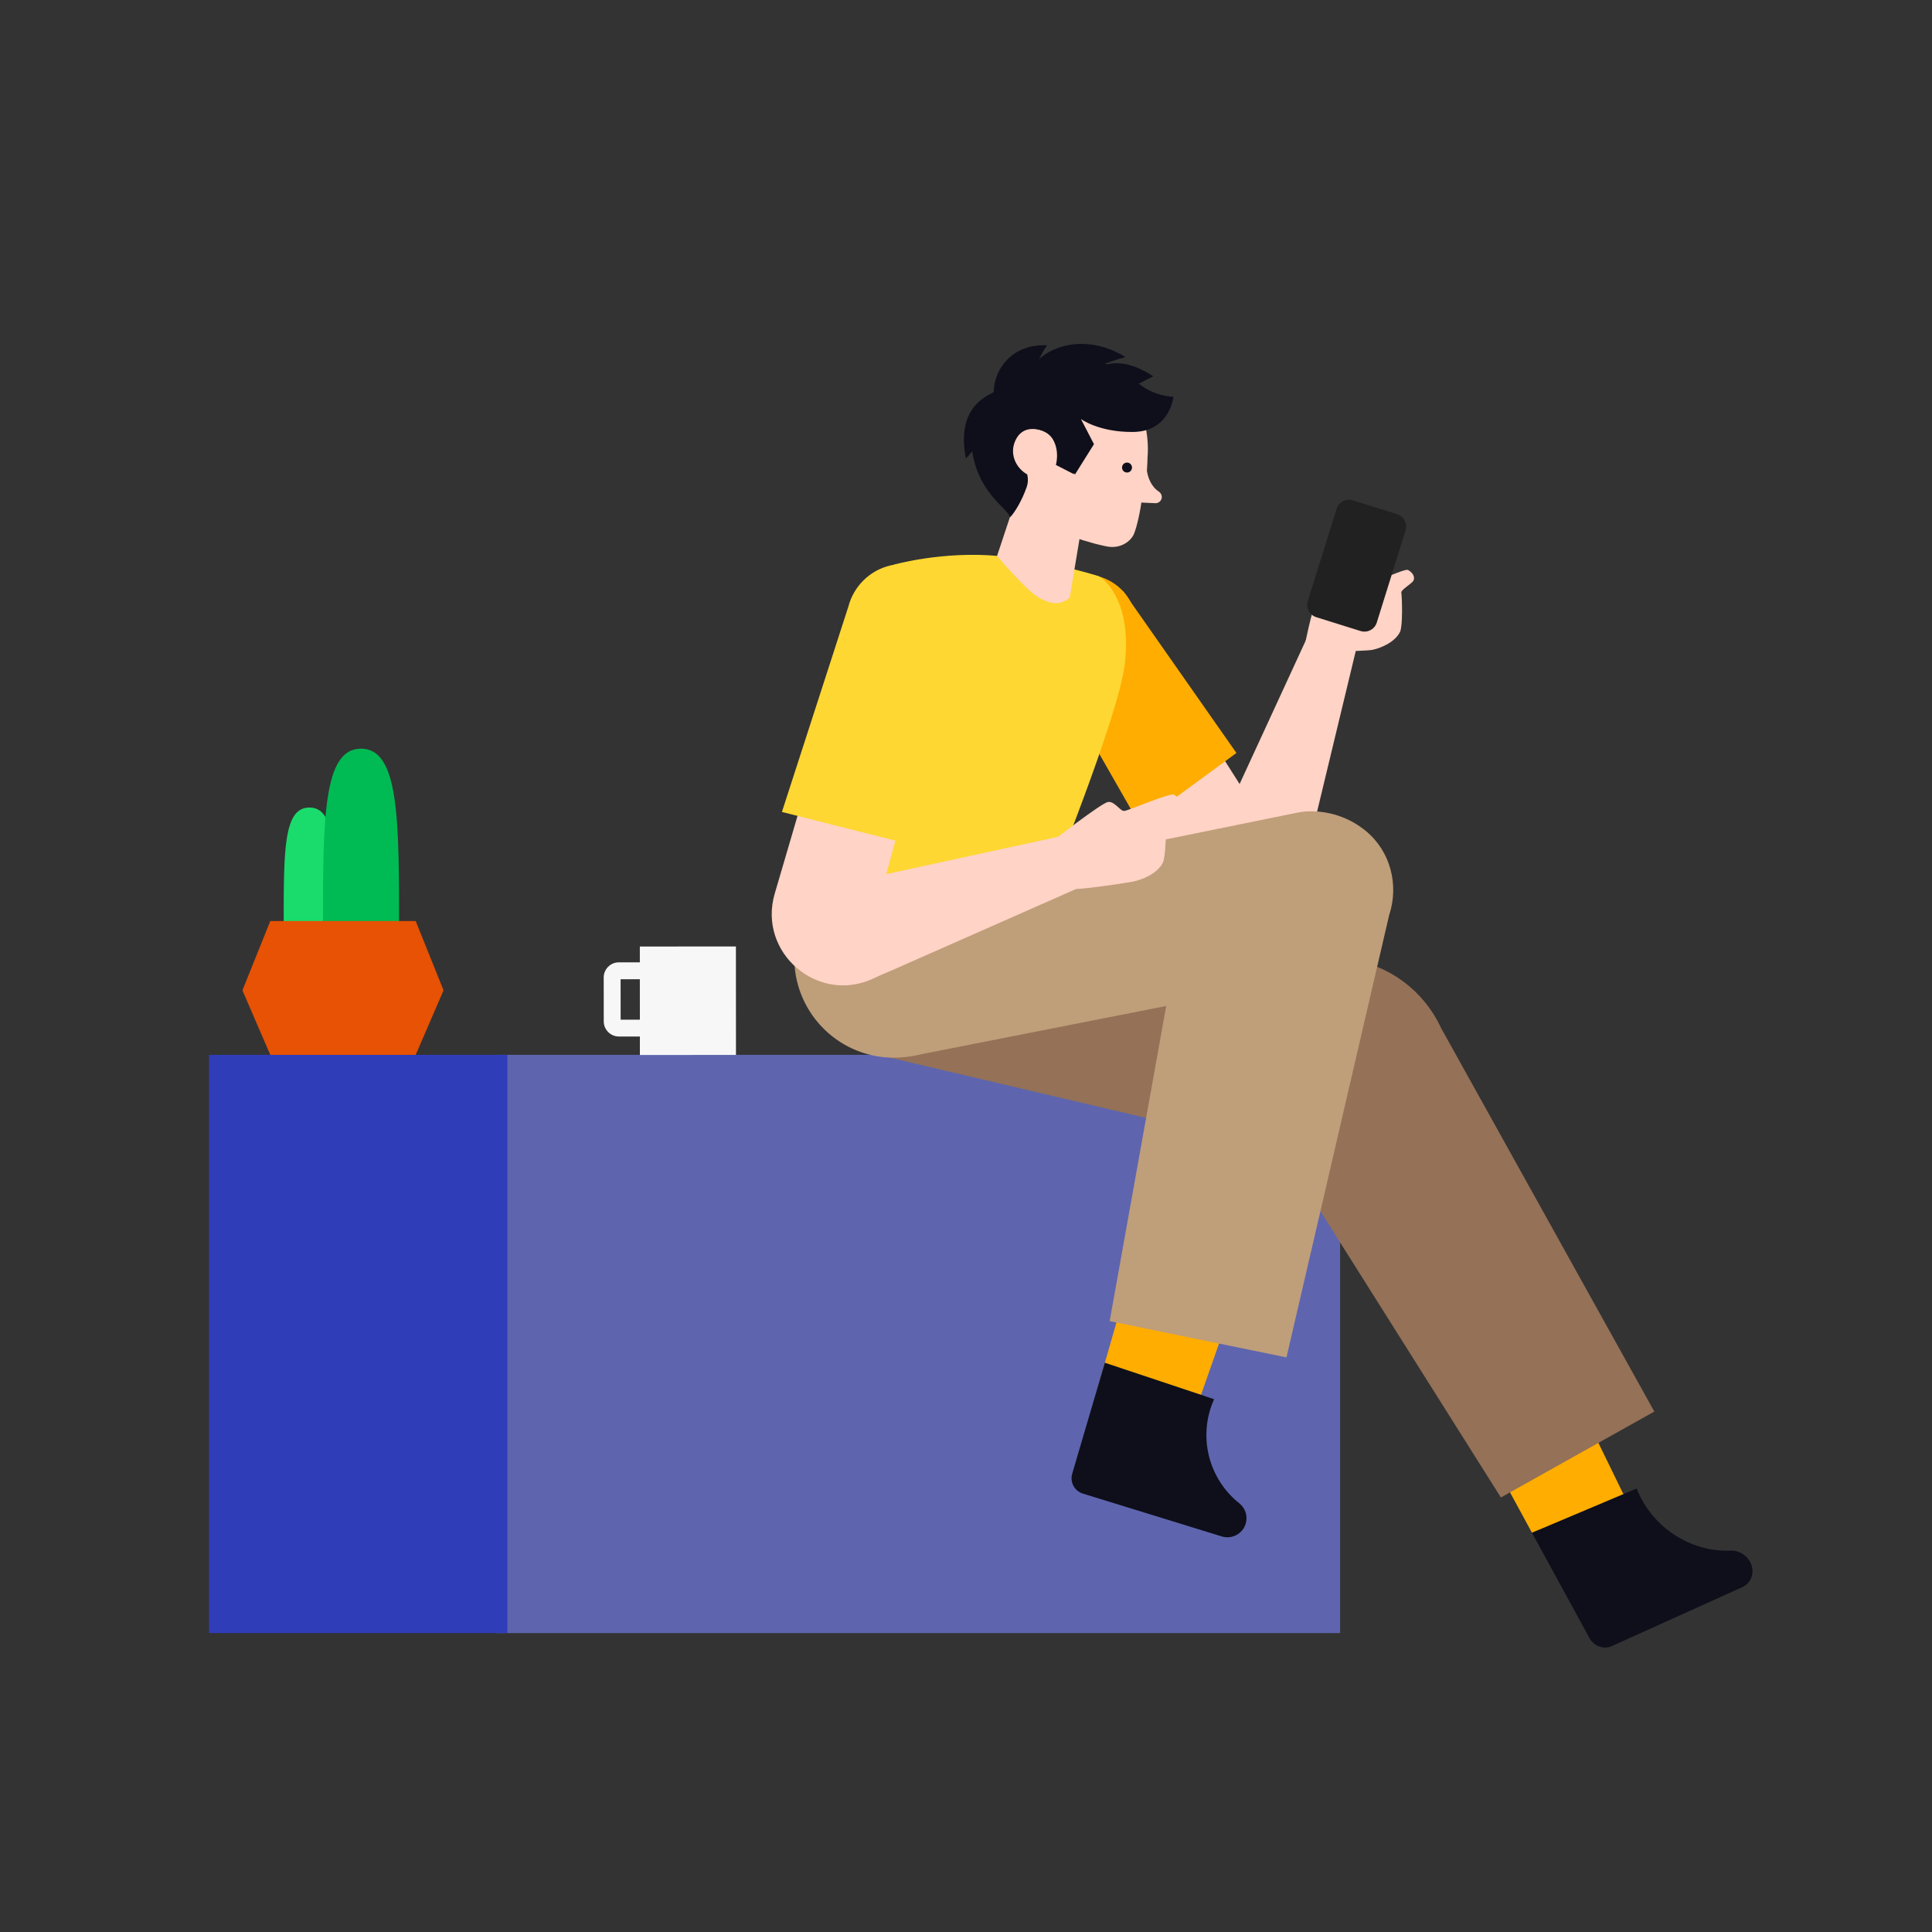<svg width="144" height="144" viewBox="0 0 144 144" fill="none" xmlns="http://www.w3.org/2000/svg">
<rect x="0" y="0" width="144" height="144" fill="#333333" stroke="none"/>
<path d="M36.985 121.72L99.884 121.72L99.884 78.621L36.985 78.621L36.985 121.72Z" fill="#5E65AE"/>
<path d="M15.579 121.72L37.815 121.72L37.815 78.621L15.579 78.621L15.579 121.72Z" fill="#303DB9"/>
<path d="M24.981 68.818C24.981 68.818 24.123 68.818 23.063 68.818C22.003 68.818 21.145 68.818 21.145 68.818C21.145 63.325 21.145 60.189 23.063 60.189C24.981 60.186 24.981 63.323 24.981 68.818Z" fill="#1ADC6C"/>
<path d="M29.745 69.198C29.745 69.198 28.475 69.198 26.908 69.198C25.341 69.198 24.071 69.198 24.071 69.198C24.071 61.073 24.071 55.8 26.908 55.8C29.745 55.8 29.745 61.071 29.745 69.198Z" fill="#00BB53"/>
<path d="M30.983 68.648H20.146L18.069 73.814L20.146 78.624H30.983L33.059 73.814L30.983 68.648Z" fill="#E75204"/>
<path d="M54.855 78.627L54.85 70.543L47.69 70.549V71.726H46.129C45.827 71.726 45.544 71.844 45.328 72.058C45.115 72.271 44.997 72.556 44.997 72.858L45 76.127C45 76.749 45.507 77.256 46.132 77.256H47.693V78.633L54.855 78.627ZM46.259 76L46.256 72.985H47.69L47.693 76H46.259Z" fill="#F7F7F8"/>
<path d="M81.818 50.395C83.875 49.877 85.123 47.789 84.605 45.732C84.087 43.674 82 42.426 79.942 42.944C77.885 43.462 76.636 45.55 77.154 47.607C77.672 49.665 79.76 50.913 81.818 50.395Z" fill="#FFAD00"/>
<path d="M78.903 49.277L87.486 63.781C88.635 65.952 90.072 67.602 92.388 67.433C94.818 67.254 96.875 65.561 97.505 63.208C97.638 62.715 97.759 62.194 97.888 61.655L101.105 48.295L97.583 47.175L92.393 58.435L84.013 45.251L78.903 49.277Z" fill="#FFD3C5"/>
<path d="M98.194 44.715C99.144 43.935 100.215 43.203 100.529 43.137C100.973 43.042 101.373 43.727 101.65 43.696C101.926 43.664 104.677 42.356 104.936 42.48C105.195 42.604 105.523 42.947 105.339 43.292C105.232 43.494 104.42 43.958 104.446 44.162C104.504 44.594 104.564 46.639 104.351 47.091C104.014 47.805 103.035 48.278 102.298 48.436C101.811 48.54 97.148 48.626 97.148 48.626C97.148 48.626 97.825 45.017 98.194 44.715Z" fill="#FFD3C5"/>
<path d="M92.157 56.123L83.71 44.061L77.806 48.96L84.925 61.422L92.157 56.123Z" fill="#FFAD00"/>
<path d="M98.11 46.002L101.408 47.033C101.917 47.192 102.459 46.91 102.617 46.4L104.763 39.531C104.921 39.021 104.639 38.48 104.129 38.321L100.832 37.29C100.322 37.132 99.781 37.414 99.622 37.924L97.477 44.793C97.318 45.303 97.6 45.844 98.11 46.002Z" fill="#212121"/>
<path d="M109.99 106.522L114.183 114.241L121.127 111.629L116.686 102.519L109.99 106.522Z" fill="#FFAD00"/>
<path d="M114.183 114.241L118.466 122.086C118.786 122.691 119.526 122.964 120.119 122.697L129.859 118.299C130.565 117.979 130.827 117.138 130.447 116.421C130.162 115.885 129.586 115.548 128.992 115.574C126.009 115.704 123.149 113.838 122.02 111.024L121.988 110.943L114.183 114.241Z" fill="#0E0F1B"/>
<path d="M65.321 78.595L95.532 85.7L111.868 111.614L123.304 105.209L107.401 76.608C106.137 73.866 103.548 71.922 100.642 71.531L69.028 67.061L65.321 78.595Z" fill="#947157"/>
<path d="M70.413 63.648L61.747 63.043C60.376 65.272 59.429 68.17 59.224 70.839C58.91 74.929 61.972 78.5 66.061 78.814C68.61 79.01 70.954 77.895 72.438 76.041L74.716 70.787L70.413 63.648Z" fill="#BF9E7A"/>
<path d="M84.58 93.807L81.153 105.742L89.004 105.431L92.748 94.752L84.58 93.807Z" fill="#FFAD00"/>
<path d="M82.348 101.569L79.92 109.829C79.724 110.46 80.078 111.128 80.709 111.324L91.068 114.518C91.817 114.748 92.612 114.327 92.845 113.579C93.018 113.02 92.831 112.412 92.373 112.049C90.069 110.218 89.283 107.064 90.458 104.366L90.492 104.288L82.348 101.569Z" fill="#0E0F1B"/>
<path d="M67.743 78.757L86.921 74.981L82.708 98.47L95.887 101.172L103.536 68.222C104.285 65.984 103.648 63.475 101.834 61.963C100.613 60.944 99.017 60.376 97.318 60.483C97.096 60.497 96.877 60.535 96.661 60.578L65.39 66.94L67.743 78.757Z" fill="#BF9E7A"/>
<path d="M66.646 42.08C66.646 42.08 70.307 41.054 74.408 41.44C78.397 41.815 81.907 42.95 81.907 42.95C81.907 42.95 84.416 44.343 83.84 49.47C83.399 53.381 77.921 66.81 77.921 66.81L63.587 65.359L64.567 48.635L66.646 42.08Z" fill="#FED732"/>
<path d="M76.251 35.602L74.313 41.44C74.313 41.44 76.461 43.963 77.314 44.47C78.408 45.121 79.05 45.095 79.73 44.551L80.954 37.204L76.251 35.602Z" fill="#FFD3C5"/>
<path d="M86.593 37.008C86.581 36.861 86.501 36.729 86.38 36.648C86.103 36.467 85.622 36.02 85.484 35.075C85.51 34.747 85.524 34.43 85.53 34.125C85.568 33.667 85.565 33.206 85.522 32.748C85.478 32.305 85.427 31.833 85.239 31.427C84.355 28.711 81.786 27.133 79.401 26.853C76.331 26.49 73.371 29.068 73.103 32.674C72.959 34.618 74.016 36.51 75.583 37.806C75.911 38.091 77.011 38.984 78.598 39.557C80.412 40.214 81.636 40.527 81.636 40.53C81.858 40.588 82.293 40.691 82.495 40.729C83.6 40.939 84.277 40.265 84.467 39.905C84.652 39.554 84.917 38.517 85.072 37.457L86.106 37.506C86.385 37.518 86.613 37.287 86.593 37.008Z" fill="#FFD3C5"/>
<path d="M84.284 35.089C84.417 34.933 84.398 34.699 84.242 34.566C84.086 34.432 83.851 34.451 83.718 34.607C83.585 34.764 83.604 34.998 83.76 35.131C83.916 35.264 84.151 35.245 84.284 35.089Z" fill="#0E0F1B"/>
<path d="M76.524 36.3C76.732 35.703 76.573 35.044 76.118 34.606C75.81 34.309 75.545 33.863 75.686 33.258C75.937 32.158 76.789 31.887 77.483 32.057C78.681 32.345 78.949 33.63 78.702 34.655L80.032 35.337C80.032 35.337 80.775 33.333 80.574 31.236C80.574 31.236 81.896 32.216 84.444 32.196C87.195 32.175 87.463 29.578 87.463 29.578C87.463 29.578 85.876 29.56 84.675 28.408C83.791 27.561 82.089 26.865 80.438 26.611C78.754 26.352 77.054 26.836 76.642 27.164C76.406 27.351 76.156 27.521 75.891 27.668C74.854 28.25 72.121 30.603 72.418 33.293C72.789 36.674 75.01 37.794 75.292 38.546C75.611 38.229 76.159 37.345 76.524 36.3Z" fill="#0E0F1B"/>
<path d="M78.569 34.142C78.396 34.937 77.722 35.741 76.939 35.513C75.957 35.231 75.226 34.105 75.606 33.022C75.946 32.046 76.712 31.833 77.484 32.054C78.762 32.42 78.722 33.44 78.569 34.142Z" fill="#FFD3C5"/>
<path d="M83.572 29.264L85.959 28.048C84.28 26.942 82.621 26.663 81.271 27.798" fill="#0E0F1B"/>
<path d="M74.468 31.864C73.423 32.02 73.094 33.008 71.994 34.171C71.392 31.116 72.703 29.719 74.362 29.125" fill="#0E0F1B"/>
<path d="M81.538 33.105L80.116 35.375C79.16 33.598 79.027 31.919 80.277 30.675" fill="#0E0F1B"/>
<path d="M80.597 28.178C81.216 27.518 82.411 27.023 83.889 26.611C80.862 24.762 77.95 25.842 76.977 27.311" fill="#0E0F1B"/>
<path d="M76.847 28.78C76.827 27.982 77.386 26.712 78.042 25.736C75.076 25.589 73.82 28.077 74.114 29.676" fill="#0E0F1B"/>
<path d="M78.457 62.68C78.457 62.68 82.08 59.864 82.575 59.777C83.071 59.691 83.488 60.468 83.796 60.443C84.105 60.417 87.212 59.078 87.494 59.227C87.777 59.377 88.128 59.769 87.909 60.146C87.782 60.365 86.861 60.846 86.884 61.076C86.93 61.56 86.913 63.832 86.659 64.325C86.256 65.103 85.15 65.589 84.326 65.733C83.779 65.828 80.032 66.413 79.773 66.231C79.514 66.05 78.535 62.637 78.457 62.68Z" fill="#FFD3C5"/>
<path d="M63.887 45.665L57.744 66.603C56.451 71.009 60.975 74.889 65.123 72.919C65.589 72.697 66.01 72.51 66.367 72.371L80.182 66.272L78.996 62.34L66.056 65.151L70.926 47.301L63.887 45.665Z" fill="#FFD3C5"/>
<path d="M63.233 45.21C63.616 43.739 64.78 42.52 66.364 42.146C68.648 41.602 70.94 43.013 71.484 45.297C71.614 45.841 71.629 46.383 71.551 46.904H71.556L68.962 63.219L58.28 60.518L63.233 45.21Z" fill="#FED732"/>
</svg>

